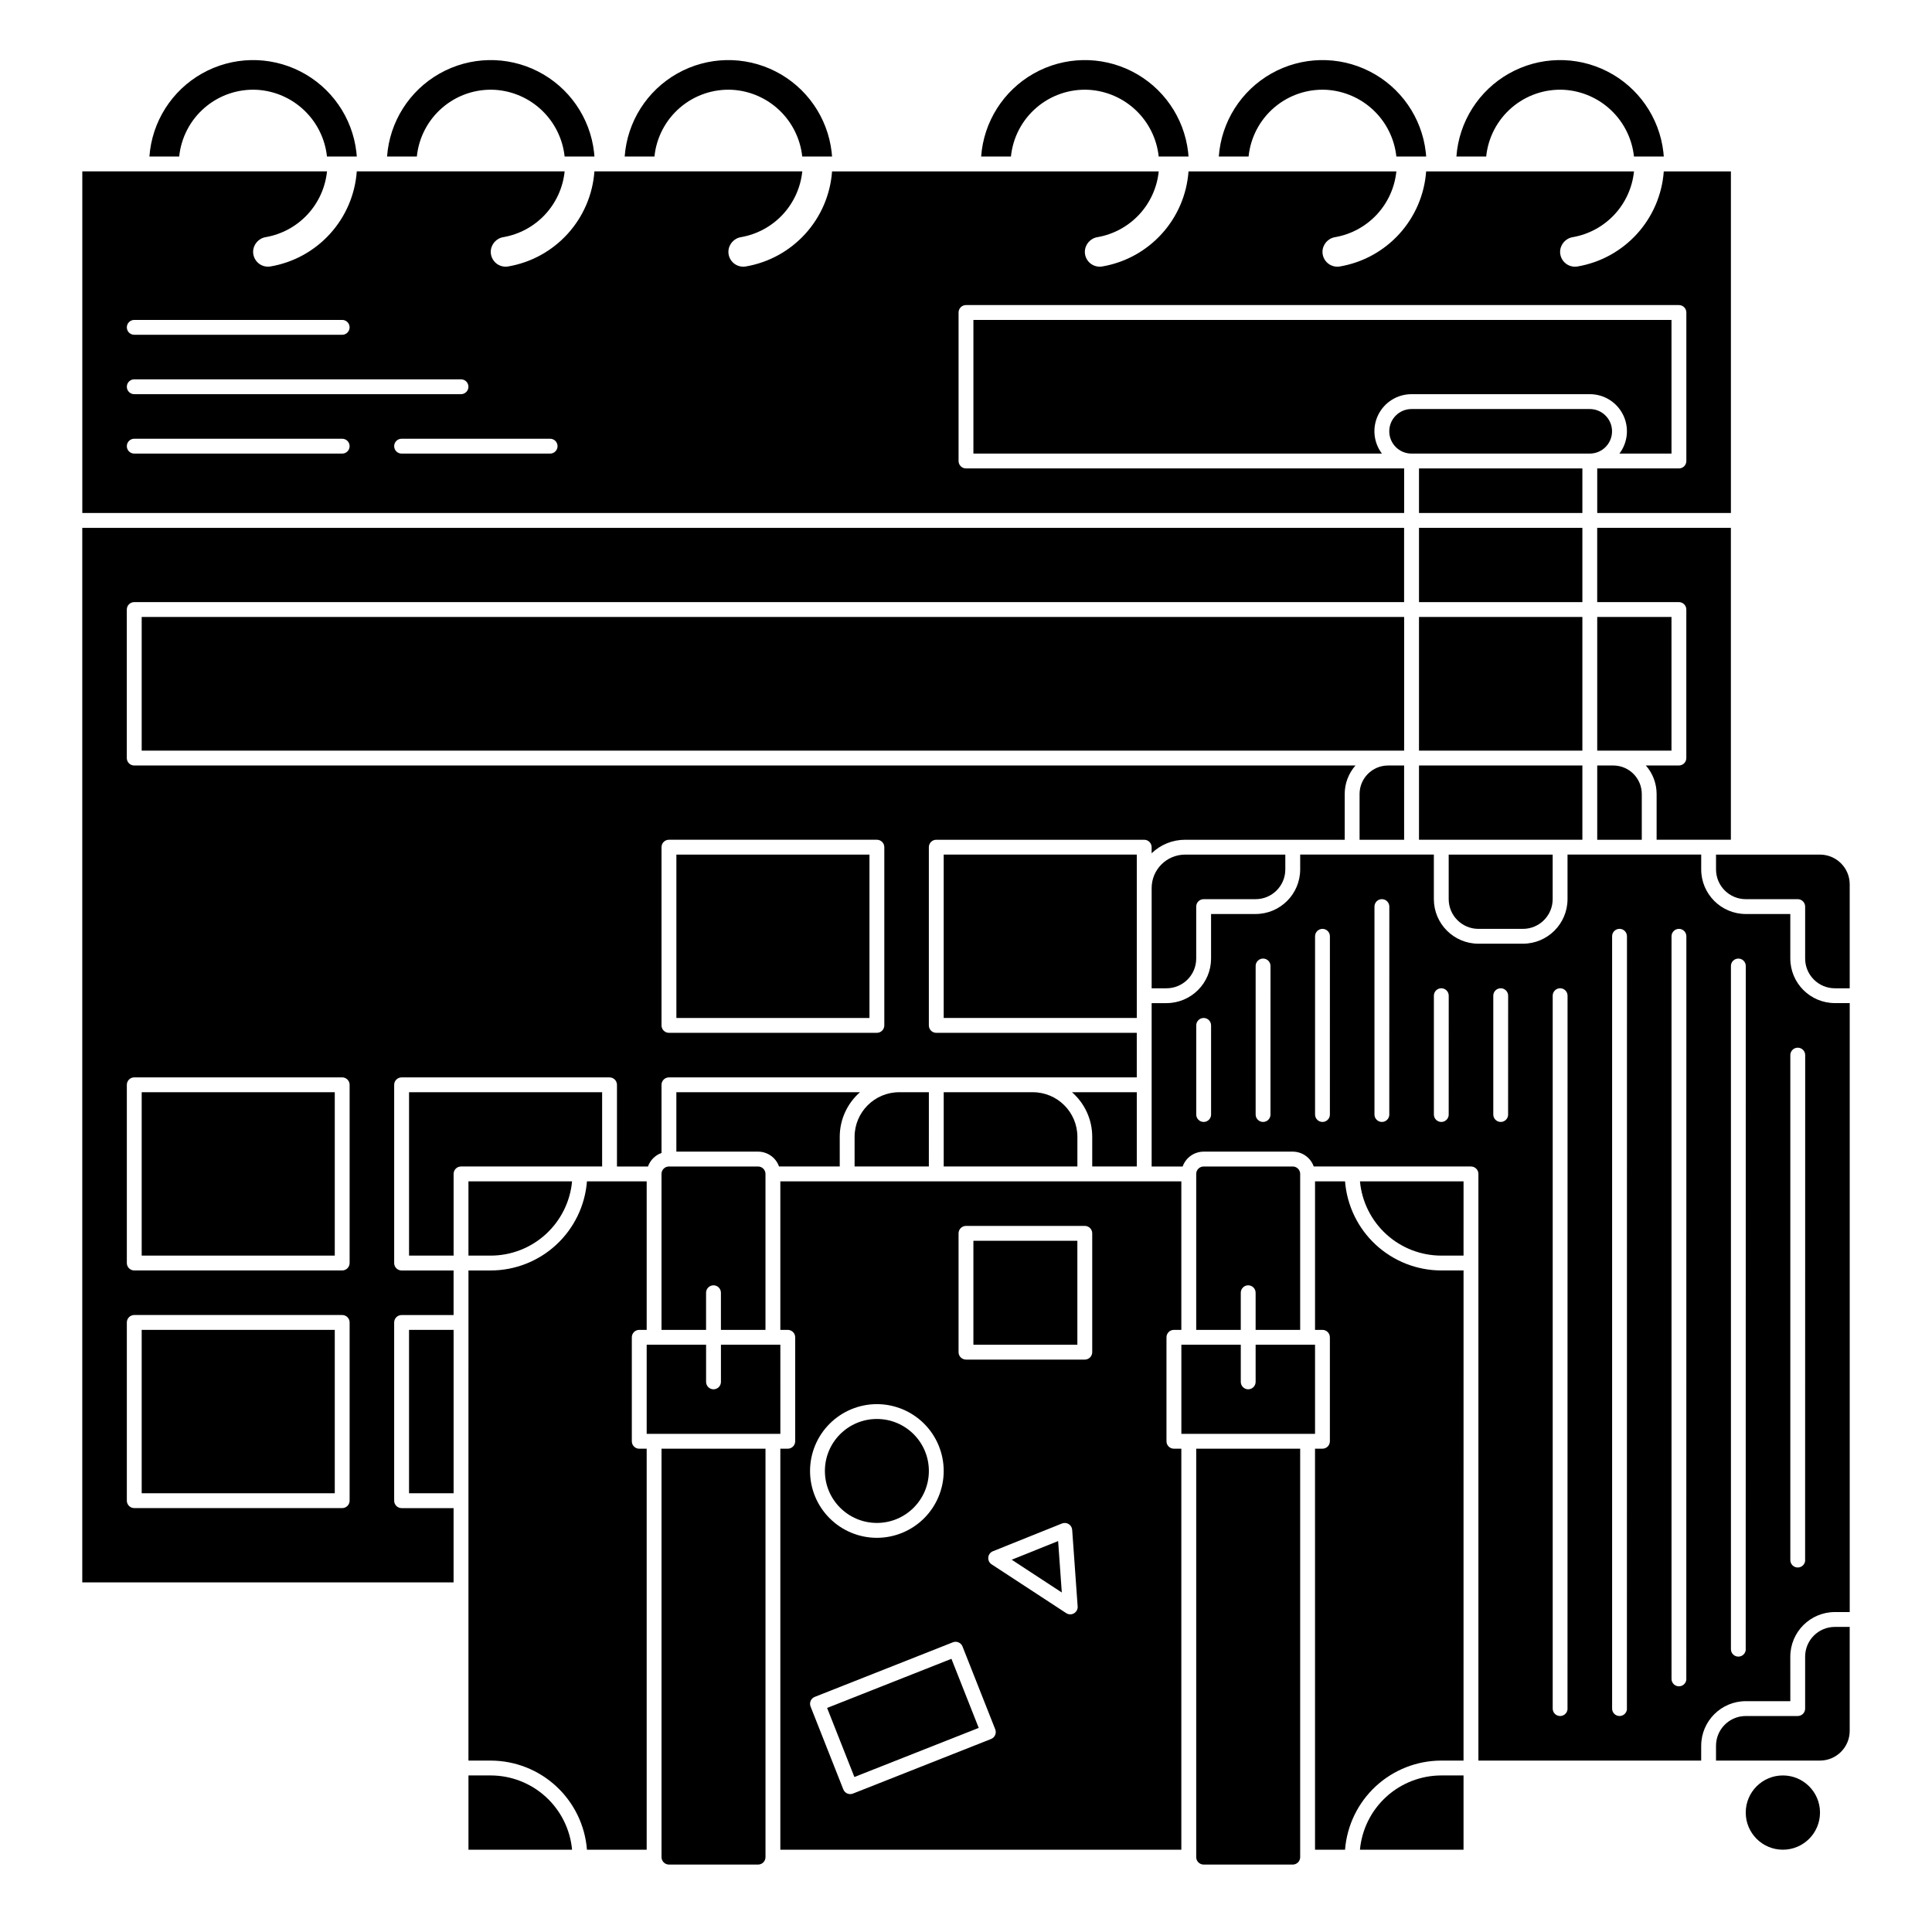 <?xml version="1.0" encoding="UTF-8"?>
<!-- Uploaded to: SVG Repo, www.svgrepo.com, Generator: SVG Repo Mixer Tools -->
<svg fill="#000000" width="800px" height="800px" version="1.1" viewBox="144 144 512 512" xmlns="http://www.w3.org/2000/svg">
 <g>
  <path d="m212.14 167.8c4.68 0.285 9.105 2.215 12.492 5.453 3.387 3.238 5.519 7.57 6.019 12.227h7.902c-0.031-0.395-0.07-0.789-0.109-1.18-1.062-9.168-6.648-17.195-14.871-21.379-8.227-4.188-18-3.977-26.039 0.559-8.039 4.539-13.27 12.797-13.938 22h7.891c0.512-5.035 2.941-9.68 6.789-12.973 3.844-3.293 8.809-4.981 13.863-4.707z"/>
  <path d="m275.12 167.8c4.68 0.285 9.105 2.215 12.492 5.453 3.387 3.238 5.519 7.57 6.019 12.227h7.902c-0.031-0.395-0.07-0.789-0.109-1.18-1.062-9.168-6.648-17.195-14.871-21.379-8.227-4.188-18.004-3.977-26.039 0.559-8.039 4.539-13.27 12.797-13.938 22h7.891c0.512-5.035 2.941-9.68 6.789-12.973 3.844-3.293 8.809-4.981 13.863-4.707z"/>
  <path d="m338.09 167.8c4.68 0.285 9.102 2.215 12.492 5.453 3.387 3.238 5.519 7.57 6.019 12.227h7.902c-0.031-0.395-0.07-0.789-0.109-1.18-1.066-9.168-6.648-17.195-14.875-21.379-8.223-4.188-18-3.977-26.035 0.559-8.039 4.539-13.27 12.797-13.938 22h7.891c0.512-5.035 2.941-9.68 6.789-12.973 3.844-3.293 8.809-4.981 13.863-4.707z"/>
  <path d="m432.56 167.8c4.676 0.285 9.102 2.215 12.492 5.453 3.387 3.238 5.519 7.57 6.016 12.227h7.902c-0.031-0.395-0.07-0.789-0.109-1.18h0.004c-1.066-9.168-6.648-17.195-14.875-21.379-8.223-4.188-18-3.977-26.035 0.559-8.039 4.539-13.273 12.797-13.941 22h7.894c0.512-5.035 2.941-9.68 6.789-12.973 3.844-3.293 8.809-4.981 13.863-4.707z"/>
  <path d="m495.54 167.8c4.676 0.285 9.102 2.215 12.492 5.453 3.387 3.238 5.519 7.57 6.016 12.227h7.902c-0.031-0.395-0.07-0.789-0.109-1.18-1.062-9.168-6.644-17.195-14.871-21.379-8.227-4.188-18-3.977-26.039 0.559-8.035 4.539-13.27 12.797-13.938 22h7.894c0.512-5.035 2.941-9.68 6.785-12.973 3.848-3.293 8.812-4.981 13.867-4.707z"/>
  <path d="m558.51 167.8c4.676 0.285 9.102 2.215 12.488 5.453 3.391 3.238 5.523 7.57 6.019 12.227h7.902c-0.031-0.395-0.07-0.789-0.109-1.18-1.062-9.168-6.644-17.195-14.871-21.379-8.227-4.188-18-3.977-26.039 0.559-8.035 4.539-13.27 12.797-13.938 22h7.891c0.516-5.035 2.945-9.68 6.789-12.973 3.848-3.293 8.812-4.981 13.867-4.707z"/>
  <path d="m181.55 307.5h334.56v35.426h-334.56z"/>
  <path d="m248.46 478.72v-47.23c0-1.09 0.883-1.969 1.969-1.969h55.105c0.52 0 1.023 0.207 1.391 0.574 0.367 0.371 0.578 0.871 0.578 1.395v21.648h8.215v-0.004c0.598-1.676 1.914-2.992 3.59-3.59v-18.055c0-1.09 0.883-1.969 1.969-1.969h123.98v-11.809h-53.137c-1.086 0-1.965-0.883-1.965-1.969v-47.23c0-1.09 0.879-1.969 1.965-1.969h55.105c0.523 0 1.023 0.207 1.391 0.574 0.371 0.371 0.578 0.871 0.578 1.395v1.613c2.375-2.297 5.551-3.582 8.855-3.582h42.312v-12.125c0-2.781 1.016-5.469 2.852-7.555h-323.64c-1.086 0-1.969-0.883-1.969-1.969v-39.359c0-1.086 0.883-1.969 1.969-1.969h336.53v-19.68h-350.3v279.46h98.402v-19.68h-13.777c-1.086 0-1.969-0.883-1.969-1.969v-47.234c0-1.086 0.883-1.965 1.969-1.965h13.777v-11.809h-13.777c-1.086 0-1.969-0.883-1.969-1.969zm70.848-110.21c0-1.09 0.883-1.969 1.969-1.969h55.105c0.523 0 1.023 0.207 1.391 0.574 0.371 0.371 0.578 0.871 0.578 1.395v47.23c0 0.523-0.207 1.023-0.578 1.391-0.367 0.371-0.867 0.578-1.391 0.578h-55.105c-1.086 0-1.969-0.883-1.969-1.969zm-82.656 173.18c0 0.523-0.207 1.023-0.574 1.391-0.371 0.371-0.871 0.578-1.391 0.578h-55.105c-1.086 0-1.969-0.883-1.969-1.969v-47.234c0-1.086 0.883-1.965 1.969-1.965h55.105c0.52 0 1.02 0.207 1.391 0.574 0.367 0.371 0.574 0.871 0.574 1.391zm0-62.977c0 0.523-0.207 1.023-0.574 1.391-0.371 0.371-0.871 0.578-1.391 0.578h-55.105c-1.086 0-1.969-0.883-1.969-1.969v-47.23c0-1.09 0.883-1.969 1.969-1.969h55.105c0.52 0 1.02 0.207 1.391 0.574 0.367 0.371 0.574 0.871 0.574 1.395z"/>
  <path d="m449.2 379.34v26.566h3.938-0.004c4.348-0.004 7.867-3.527 7.875-7.871v-13.777c0-1.086 0.879-1.969 1.969-1.969h13.777-0.004c4.348-0.004 7.867-3.523 7.871-7.871v-3.938h-26.566c-4.891 0.008-8.852 3.969-8.855 8.859z"/>
  <path d="m181.55 433.45h51.168v43.297h-51.168z"/>
  <path d="m445.26 413.77v-43.297h-51.168v43.297z"/>
  <path d="m323.25 370.48h51.168v43.297h-51.168z"/>
  <path d="m274.05 476.75c5.398-0.008 10.598-2.027 14.586-5.668 3.984-3.641 6.473-8.637 6.969-14.012h-27.461v19.68z"/>
  <path d="m252.4 496.43h11.809v43.297h-11.809z"/>
  <path d="m350.45 453.13h16.09v-7.871c0-4.523 1.957-8.828 5.363-11.809h-48.66v15.742h21.648v0.004c2.5 0.004 4.727 1.578 5.559 3.934z"/>
  <path d="m390.16 433.45h-7.875c-6.516 0.008-11.801 5.293-11.809 11.809v7.871h19.68z"/>
  <path d="m303.57 433.45h-51.168v43.297h11.809v-21.648c0-1.086 0.879-1.969 1.969-1.969h37.391z"/>
  <path d="m346.86 496.43v-41.328c0-0.52-0.207-1.02-0.578-1.391-0.367-0.367-0.867-0.578-1.391-0.578h-23.617c-1.086 0-1.969 0.883-1.969 1.969v41.328h11.809v-9.84c0-1.086 0.883-1.969 1.969-1.969 1.086 0 1.969 0.883 1.969 1.969v9.84z"/>
  <path d="m445.26 453.13v-19.68h-17.172c3.406 2.981 5.363 7.285 5.363 11.809v7.871z"/>
  <path d="m417.71 433.45h-23.617v19.68h35.426v-7.871c-0.008-6.516-5.289-11.801-11.809-11.809z"/>
  <path d="m181.55 496.43h51.168v43.297h-51.168z"/>
  <path d="m567.28 307.5h19.68v35.426h-19.68z"/>
  <path d="m602.7 366.54v-82.656h-35.426v19.68h21.648c0.523 0 1.023 0.207 1.395 0.578 0.367 0.367 0.574 0.867 0.574 1.391v39.359c0 0.523-0.207 1.023-0.574 1.391-0.371 0.371-0.871 0.578-1.395 0.578h-8.758c1.84 2.086 2.856 4.773 2.856 7.555v12.125z"/>
  <path d="m520.05 346.86h43.297v19.68h-43.297z"/>
  <path d="m626.32 370.48h-27.555v3.938c0.008 4.348 3.527 7.867 7.875 7.871h13.777-0.004c0.523 0 1.023 0.207 1.395 0.578 0.367 0.367 0.574 0.871 0.574 1.391v13.777c0.004 4.344 3.527 7.867 7.871 7.871h3.938v-27.551c-0.004-4.348-3.527-7.867-7.871-7.875z"/>
  <path d="m535.79 390.16h11.809c4.348-0.008 7.867-3.527 7.875-7.875v-11.809h-27.555v11.809c0.004 4.348 3.527 7.867 7.871 7.875z"/>
  <path d="m618.45 398.03v-11.809h-11.805c-6.519-0.008-11.801-5.289-11.809-11.809v-3.938h-35.426v11.809c-0.008 6.519-5.289 11.801-11.809 11.809h-11.809c-6.516-0.008-11.801-5.289-11.805-11.809v-11.809h-35.426v3.938c-0.008 6.519-5.289 11.801-11.809 11.809h-11.809v11.809c-0.004 6.519-5.289 11.801-11.809 11.809h-3.938v43.297h8.215l0.004-0.004c0.836-2.356 3.062-3.93 5.562-3.934h23.617-0.004c2.5 0.004 4.727 1.578 5.559 3.934h41.676c0.52 0 1.02 0.211 1.391 0.578 0.367 0.371 0.574 0.871 0.574 1.391v155.47h59.039v-3.938l0.004 0.004c0.008-6.519 5.289-11.801 11.809-11.809h11.809l-0.004-11.809c0.008-6.519 5.293-11.801 11.809-11.809h3.938v-161.38h-3.938c-6.516-0.008-11.801-5.289-11.809-11.809zm-153.5 41.328c0 1.086-0.879 1.969-1.965 1.969-1.09 0-1.969-0.883-1.969-1.969v-23.617c0-1.086 0.879-1.969 1.969-1.969 1.086 0 1.965 0.883 1.965 1.969zm15.742 0h0.004c0 1.086-0.883 1.969-1.969 1.969s-1.969-0.883-1.969-1.969v-39.359c0-1.09 0.883-1.969 1.969-1.969s1.969 0.879 1.969 1.969zm15.742 0h0.004c0 1.086-0.879 1.969-1.969 1.969-1.086 0-1.965-0.883-1.965-1.969v-47.234c0-1.086 0.879-1.965 1.965-1.965 1.09 0 1.969 0.879 1.969 1.965zm15.742 0h0.008c0 1.086-0.883 1.969-1.969 1.969-1.086 0-1.969-0.883-1.969-1.969v-55.105c0-1.086 0.883-1.969 1.969-1.969 1.086 0 1.969 0.883 1.969 1.969zm15.742 0h0.008c0 1.086-0.879 1.969-1.969 1.969-1.086 0-1.965-0.883-1.965-1.969v-31.488c0-1.086 0.879-1.969 1.965-1.969 1.09 0 1.969 0.883 1.969 1.969zm15.742 0h0.012c0 1.086-0.883 1.969-1.969 1.969-1.086 0-1.969-0.883-1.969-1.969v-31.488c0-1.086 0.883-1.969 1.969-1.969 1.086 0 1.969 0.883 1.969 1.969zm15.742 157.44h0.012c0 1.086-0.879 1.965-1.969 1.965-1.086 0-1.965-0.879-1.965-1.965v-188.93c0-1.086 0.879-1.969 1.965-1.969 1.09 0 1.969 0.883 1.969 1.969zm15.742 0h0.016c0 1.086-0.883 1.965-1.969 1.965-1.086 0-1.969-0.879-1.969-1.965v-204.68c0-1.086 0.883-1.965 1.969-1.965 1.086 0 1.969 0.879 1.969 1.965zm15.742-7.871 0.016-0.004c0 1.09-0.879 1.969-1.969 1.969-1.086 0-1.965-0.879-1.965-1.969v-196.8c0-1.086 0.879-1.965 1.965-1.965 1.09 0 1.969 0.879 1.969 1.965zm15.742-7.871 0.02-0.004c0 1.086-0.883 1.969-1.969 1.969s-1.969-0.883-1.969-1.969v-181.05c0-1.09 0.883-1.969 1.969-1.969s1.969 0.879 1.969 1.969zm15.742-23.617 0.02-0.004c0 1.09-0.879 1.969-1.969 1.969-1.086 0-1.969-0.879-1.969-1.969v-133.82c0-1.086 0.883-1.965 1.969-1.965 1.09 0 1.969 0.879 1.969 1.965z"/>
  <path d="m516.11 268.14h-116.11c-1.09 0-1.969-0.879-1.969-1.965v-39.363c0-1.086 0.879-1.965 1.969-1.965h188.93c0.523 0 1.023 0.207 1.395 0.574 0.367 0.371 0.574 0.871 0.574 1.391v39.363c0 0.52-0.207 1.02-0.574 1.391-0.371 0.367-0.871 0.574-1.395 0.574h-21.648v11.809h35.426v-90.527h-17.789c-0.449 6.152-2.945 11.98-7.09 16.547-4.148 4.57-9.707 7.617-15.789 8.652-1.145 0.191-2.316-0.129-3.199-0.875-0.887-0.75-1.398-1.852-1.398-3.012 0.027-1.941 1.449-3.586 3.367-3.887 4.231-0.742 8.105-2.844 11.035-5.988 2.926-3.148 4.746-7.164 5.18-11.438h-55.082c-0.449 6.152-2.945 11.98-7.09 16.547-4.148 4.57-9.707 7.617-15.789 8.652-1.145 0.191-2.312-0.129-3.199-0.875-0.887-0.75-1.395-1.852-1.398-3.012 0.027-1.941 1.449-3.586 3.367-3.887 4.231-0.742 8.105-2.844 11.035-5.988 2.926-3.148 4.746-7.164 5.18-11.438h-55.082c-0.445 6.152-2.941 11.98-7.09 16.547-4.148 4.57-9.707 7.617-15.789 8.652-1.145 0.191-2.312-0.129-3.199-0.875-0.887-0.75-1.395-1.852-1.395-3.012 0.023-1.941 1.445-3.586 3.363-3.887 4.234-0.742 8.105-2.844 11.035-5.988 2.926-3.148 4.746-7.164 5.18-11.438h-86.57c-0.445 6.152-2.941 11.98-7.09 16.547-4.148 4.57-9.707 7.617-15.789 8.652-1.145 0.191-2.312-0.129-3.199-0.875-0.883-0.75-1.395-1.852-1.395-3.012 0.023-1.941 1.445-3.586 3.363-3.887 4.234-0.742 8.109-2.844 11.035-5.988 2.926-3.148 4.746-7.164 5.184-11.438h-55.086c-0.445 6.152-2.941 11.98-7.09 16.547-4.148 4.57-9.707 7.617-15.789 8.652-1.145 0.191-2.312-0.129-3.199-0.875-0.883-0.75-1.395-1.852-1.395-3.012 0.023-1.941 1.445-3.586 3.363-3.887 4.234-0.742 8.109-2.844 11.035-5.988 2.926-3.148 4.746-7.164 5.184-11.438h-55.086c-0.445 6.152-2.941 11.98-7.09 16.547-4.148 4.57-9.707 7.617-15.789 8.652-1.141 0.191-2.312-0.129-3.199-0.875-0.883-0.75-1.395-1.852-1.395-3.012 0.023-1.941 1.445-3.586 3.363-3.887 4.234-0.742 8.109-2.844 11.035-5.988 2.926-3.148 4.746-7.164 5.184-11.438h-64.848v90.527h350.3zm-336.53-39.359h55.105c1.086 0 1.965 0.883 1.965 1.969s-0.879 1.969-1.965 1.969h-55.105c-1.086 0-1.969-0.883-1.969-1.969s0.883-1.969 1.969-1.969zm0 15.742h86.594v0.004c1.086 0 1.965 0.879 1.965 1.965 0 1.09-0.879 1.969-1.965 1.969h-86.594c-1.086 0-1.969-0.879-1.969-1.969 0-1.086 0.883-1.965 1.969-1.965zm55.105 19.68-55.105 0.004c-1.086 0-1.969-0.883-1.969-1.969 0-1.086 0.883-1.969 1.969-1.969h55.105c1.086 0 1.965 0.883 1.965 1.969 0 1.086-0.879 1.969-1.965 1.969zm55.105 0-39.363 0.004c-1.086 0-1.969-0.883-1.969-1.969 0-1.086 0.883-1.969 1.969-1.969h39.359c1.09 0 1.969 0.883 1.969 1.969 0 1.086-0.879 1.969-1.969 1.969z"/>
  <path d="m518.08 248.46h47.234c3.731-0.008 7.141 2.102 8.805 5.438 1.668 3.34 1.297 7.332-0.953 10.309h13.797v-35.426h-185v35.426h108.26c-2.25-2.977-2.621-6.969-0.957-10.309 1.668-3.336 5.078-5.445 8.809-5.438z"/>
  <path d="m520.05 307.5h43.297v35.426h-43.297z"/>
  <path d="m571.21 258.3c-0.004-3.258-2.644-5.898-5.902-5.902h-47.234c-3.262 0-5.902 2.644-5.902 5.902 0 3.262 2.641 5.906 5.902 5.906h47.234c3.258-0.004 5.898-2.644 5.902-5.906z"/>
  <path d="m579.09 354.42c-0.004-4.172-3.383-7.551-7.555-7.555h-4.254v19.68h11.809z"/>
  <path d="m520.05 268.14h43.297v11.809h-43.297z"/>
  <path d="m520.05 283.89h43.297v19.68h-43.297z"/>
  <path d="m504.3 354.42v12.125h11.809l-0.004-19.68h-4.25c-4.172 0.004-7.551 3.383-7.555 7.555z"/>
  <path d="m492.5 500.37h-15.746v9.84c0 1.086-0.879 1.969-1.969 1.969-1.086 0-1.965-0.883-1.965-1.969v-9.84h-15.746v23.617h35.426z"/>
  <path d="m525.95 476.75h5.902l0.004-19.68h-27.453c0.496 5.375 2.981 10.371 6.965 14.012 3.984 3.641 9.188 5.66 14.582 5.668z"/>
  <path d="m500.45 457.07h-7.953v39.359h1.969-0.004c0.523 0 1.023 0.207 1.395 0.578 0.367 0.367 0.574 0.867 0.574 1.391v27.551c0 0.523-0.207 1.023-0.574 1.395-0.371 0.367-0.871 0.574-1.395 0.574h-1.969l0.004 106.27h7.953c0.504-6.422 3.406-12.418 8.133-16.797 4.727-4.375 10.926-6.812 17.367-6.82h5.902l0.004-129.89h-5.906c-6.441-0.008-12.641-2.445-17.367-6.82-4.727-4.379-7.629-10.375-8.133-16.797z"/>
  <path d="m626.32 624.35c0 5.434-4.406 9.84-9.84 9.84-5.438 0-9.84-4.406-9.84-9.84 0-5.434 4.402-9.84 9.84-9.84 5.434 0 9.84 4.406 9.84 9.84"/>
  <path d="m461.01 636.16c0 0.52 0.207 1.023 0.574 1.391 0.371 0.367 0.871 0.578 1.395 0.578h23.617-0.004c0.523 0 1.023-0.211 1.391-0.578 0.371-0.367 0.578-0.871 0.578-1.391v-108.24h-27.551z"/>
  <path d="m453.13 525.95v-27.551c0-1.086 0.883-1.969 1.969-1.969h1.969v-39.359h-106.27v39.359h1.969c0.523 0 1.023 0.207 1.391 0.578 0.371 0.367 0.578 0.867 0.578 1.391v27.551c0 0.523-0.207 1.023-0.578 1.395-0.367 0.367-0.867 0.574-1.391 0.574h-1.969v106.27h106.27v-106.27h-1.969c-1.086 0-1.969-0.879-1.969-1.969zm-76.754-9.84h0.004c4.695 0 9.203 1.867 12.523 5.188 3.32 3.324 5.188 7.828 5.188 12.527 0 4.695-1.867 9.203-5.188 12.523-3.32 3.32-7.828 5.188-12.523 5.188-4.699 0-9.203-1.867-12.523-5.188-3.324-3.32-5.188-7.828-5.188-12.523 0.004-4.695 1.871-9.199 5.191-12.52 3.32-3.32 7.824-5.188 12.52-5.195zm31.344 87.691h0.004c-0.207 0.48-0.594 0.859-1.082 1.051l-36.605 14.465c-1.008 0.398-2.152-0.098-2.551-1.109l-8.676-21.965c-0.191-0.484-0.184-1.027 0.023-1.504 0.207-0.48 0.598-0.855 1.082-1.047l36.605-14.465c1.012-0.402 2.156 0.094 2.555 1.105l8.676 21.965c0.191 0.484 0.184 1.027-0.027 1.504zm20.91-32.258c-0.645 0.383-1.449 0.363-2.074-0.047l-19.77-12.93c-0.613-0.402-0.953-1.109-0.883-1.84 0.074-0.73 0.547-1.359 1.227-1.633l18.312-7.356v0.004c0.582-0.234 1.242-0.176 1.777 0.156 0.531 0.332 0.875 0.902 0.918 1.527l1.449 20.281h0.004c0.055 0.746-0.32 1.457-0.961 1.836zm4.82-69.207c0 0.52-0.207 1.02-0.574 1.391-0.371 0.367-0.871 0.578-1.391 0.578h-31.488c-1.09 0-1.969-0.883-1.969-1.969v-31.488c0-1.086 0.879-1.969 1.969-1.969h31.488c0.52 0 1.02 0.207 1.391 0.578 0.367 0.367 0.574 0.867 0.574 1.391z"/>
  <path d="m412.11 557.34 13.277 8.688-0.973-13.629z"/>
  <path d="m488.56 496.43v-41.328c0-0.52-0.207-1.02-0.578-1.391-0.367-0.367-0.867-0.578-1.391-0.578h-23.613c-1.09 0-1.969 0.883-1.969 1.969v41.328h11.809v-9.84c0-1.086 0.879-1.969 1.965-1.969 1.09 0 1.969 0.883 1.969 1.969v9.84z"/>
  <path d="m504.4 634.19h27.453v-19.68h-5.906c-5.394 0.008-10.598 2.031-14.582 5.668-3.984 3.641-6.469 8.637-6.965 14.012z"/>
  <path d="m401.96 472.82h27.551v27.551h-27.551z"/>
  <path d="m319.31 636.16c0 0.52 0.211 1.023 0.578 1.391 0.367 0.367 0.871 0.578 1.391 0.578h23.617c0.523 0 1.023-0.211 1.391-0.578 0.371-0.367 0.578-0.871 0.578-1.391v-108.24h-27.555z"/>
  <path d="m390.16 533.82c0 7.606-6.168 13.773-13.777 13.773-7.609 0-13.777-6.168-13.777-13.773 0-7.609 6.168-13.777 13.777-13.777 7.609 0 13.777 6.168 13.777 13.777"/>
  <path d="m350.8 500.37h-15.742v9.84c0 1.086-0.883 1.969-1.969 1.969-1.086 0-1.969-0.883-1.969-1.969v-9.84h-15.742v23.617h35.426z"/>
  <path d="m311.44 525.95v-27.551c0-1.086 0.883-1.969 1.969-1.969h1.969v-39.359h-15.828c-0.5 6.422-3.406 12.418-8.133 16.797-4.723 4.375-10.926 6.812-17.367 6.82h-5.902l-0.004 129.89h5.906c6.441 0.008 12.645 2.445 17.367 6.82 4.727 4.379 7.633 10.375 8.133 16.797h15.828v-106.27h-1.969c-1.086 0-1.969-0.879-1.969-1.969z"/>
  <path d="m363.19 596.62 32.949-13.016 7.231 18.305-32.949 13.016z"/>
  <path d="m622.38 583.02v13.777c0 0.52-0.207 1.02-0.574 1.391-0.371 0.367-0.871 0.574-1.395 0.574h-13.773c-4.348 0.008-7.867 3.527-7.875 7.875v3.938h27.551l0.004-0.004c4.344-0.004 7.867-3.527 7.871-7.871v-27.551h-3.938c-4.344 0.004-7.867 3.523-7.871 7.871z"/>
  <path d="m274.05 614.51h-5.902v19.68h27.457c-0.496-5.375-2.984-10.371-6.969-14.012-3.988-3.641-9.188-5.66-14.586-5.668z"/>
 </g>
</svg>